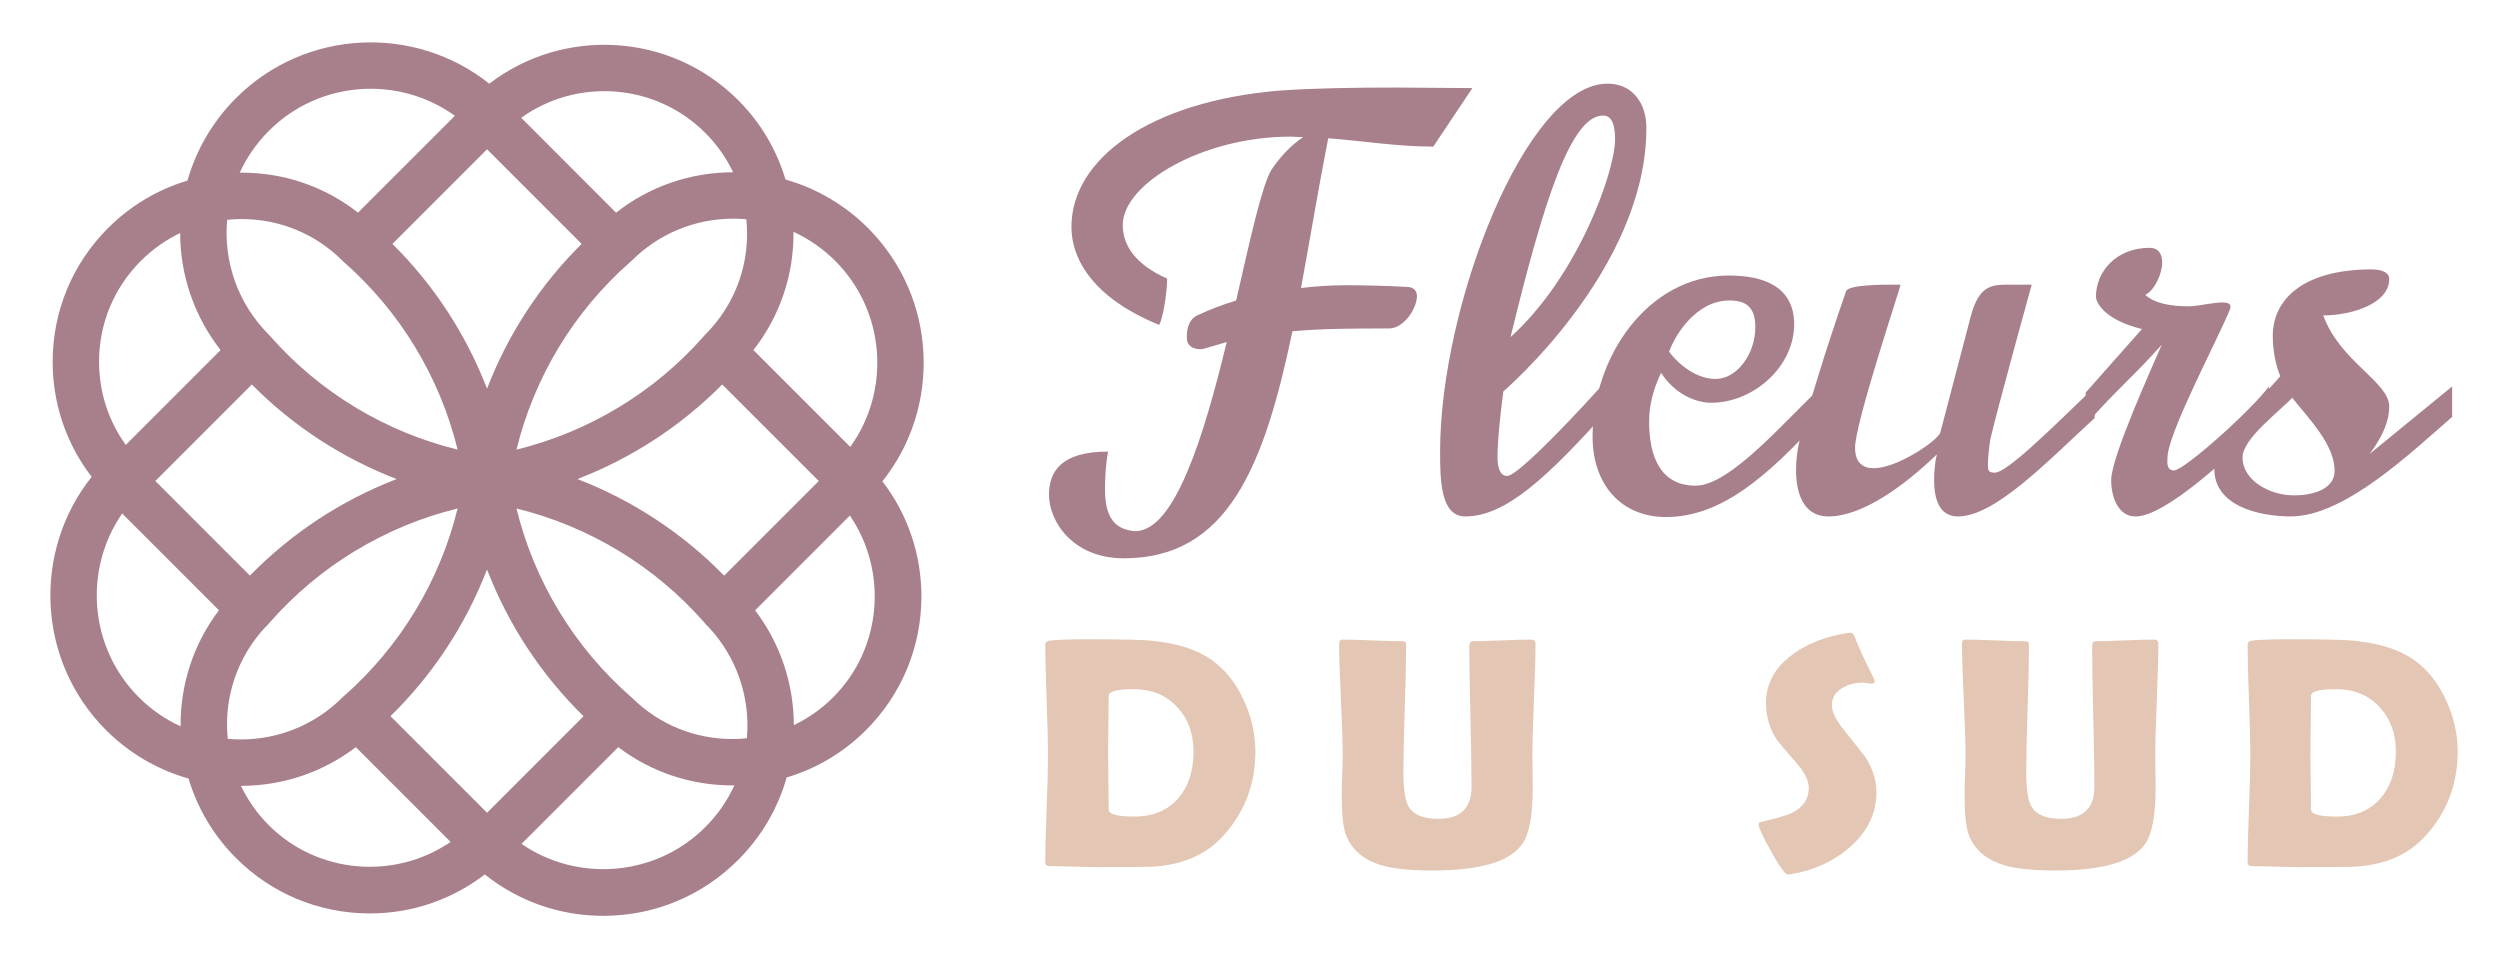 <?xml version="1.0" encoding="utf-8"?>
<!-- Generator: Adobe Illustrator 16.0.0, SVG Export Plug-In . SVG Version: 6.00 Build 0)  -->
<!DOCTYPE svg PUBLIC "-//W3C//DTD SVG 1.1//EN" "http://www.w3.org/Graphics/SVG/1.1/DTD/svg11.dtd">
<svg version="1.1" id="Calque_1" xmlns="http://www.w3.org/2000/svg" xmlns:xlink="http://www.w3.org/1999/xlink" x="0px" y="0px"
	 width="231.334px" height="88.667px" viewBox="0 0 231.334 88.667" enable-background="new 0 0 231.334 88.667"
	 xml:space="preserve">
<path fill="#A8808B" d="M80.322,21.104c-2.135-2.136-4.754-3.672-7.636-4.493c-0.829-2.778-2.331-5.3-4.393-7.355
	c-6.276-6.27-16.165-6.772-23.017-1.512c-6.915-5.507-17.042-5.064-23.438,1.332c-2.135,2.135-3.672,4.755-4.493,7.637
	c-2.765,0.826-5.284,2.328-7.347,4.392c-3.305,3.305-5.126,7.699-5.126,12.374c0,3.9,1.269,7.604,3.609,10.642
	C2.978,51.034,3.42,61.163,9.81,67.559c2.131,2.132,4.75,3.665,7.637,4.485c0.828,2.771,2.329,5.294,4.392,7.354
	c3.268,3.268,7.613,5.088,12.234,5.125c0.048,0.002,0.095,0.002,0.142,0.002c3.893,0,7.601-1.27,10.645-3.61
	c3.109,2.482,6.94,3.832,10.967,3.832c0.045,0,0.091-0.002,0.137-0.002c4.657-0.035,9.036-1.869,12.329-5.162
	c2.143-2.137,3.68-4.756,4.498-7.639c2.761-0.82,5.279-2.32,7.345-4.385c3.268-3.268,5.087-7.612,5.125-12.233
	c0.03-3.943-1.241-7.706-3.609-10.787C87.155,37.63,86.714,27.502,80.322,21.104z M78.678,41.353l-8.961-8.96
	c2.459-3.138,3.754-6.987,3.705-10.943c1.429,0.657,2.734,1.563,3.863,2.689C81.963,28.823,82.427,36.149,78.678,41.353z
	 M69.111,68.313c-0.449,0.048-0.901,0.07-1.352,0.07c-3.444,0-6.699-1.318-9.167-3.709c-0.03-0.031-0.062-0.061-0.094-0.089
	c-0.028-0.026-0.057-0.054-0.086-0.08L58.4,64.495c0.01,0.009,0.019,0.018,0.029,0.026l-0.001,0.002
	c-5.281-4.607-8.988-10.728-10.636-17.47c6.689,1.641,12.758,5.298,17.336,10.5c0.04,0.05,0.078,0.096,0.114,0.137
	c0.036,0.04,0.068,0.077,0.097,0.11c0.001,0,0.002,0,0.002,0.002c0.028,0.032,0.057,0.062,0.087,0.091
	c0.01,0.011,0.02,0.02,0.029,0.029c0.023,0.021,0.045,0.043,0.068,0.062c0.007,0.008,0.013,0.012,0.019,0.018
	C68.164,60.779,69.447,64.538,69.111,68.313z M45.07,75.207l-8.937-8.937c3.932-3.845,6.972-8.486,8.933-13.576
	c1.958,5.09,4.999,9.731,8.933,13.583L45.07,75.207z M31.805,64.427c-0.015,0.014-0.03,0.026-0.045,0.04l-0.139,0.122
	c-0.042,0.036-0.082,0.076-0.12,0.114c-0.002,0.003-0.005,0.006-0.009,0.009c-0.024,0.026-0.048,0.05-0.071,0.076
	c-0.005,0.008-0.011,0.012-0.015,0.018c-2.478,2.336-5.712,3.617-9.128,3.617c-0.401,0-0.803-0.018-1.203-0.053
	c-0.388-3.794,0.876-7.577,3.515-10.379c0.005-0.006,0.01-0.01,0.016-0.015c0.028-0.023,0.054-0.048,0.081-0.074
	c0.009-0.009,0.018-0.018,0.026-0.026c0.032-0.033,0.064-0.066,0.094-0.101l0.052-0.059l0.021-0.025l0,0l0.049-0.056
	c0.014-0.014,0.027-0.029,0.042-0.044c4.581-5.224,10.667-8.896,17.374-10.542C40.701,53.754,37.028,59.839,31.805,64.427z
	 M21.019,20.34c0.449-0.046,0.9-0.069,1.352-0.069c3.524,0,6.838,1.374,9.333,3.868c0.003,0.003,0.005,0.005,0.009,0.008
	c0.03,0.031,0.062,0.06,0.093,0.088c5.222,4.582,8.896,10.666,10.54,17.37c-6.699-1.638-12.777-5.302-17.36-10.517
	c-0.005-0.006-0.01-0.013-0.015-0.019c-0.001-0.001-0.002-0.001-0.004-0.003c-0.027-0.03-0.055-0.061-0.084-0.089
	c-0.002-0.003-0.006-0.006-0.008-0.009C22.054,28.147,20.664,24.259,21.019,20.34z M45.069,13.812l8.751,8.756
	c-3.846,3.808-6.824,8.383-8.753,13.396c-1.931-5.012-4.91-9.588-8.754-13.395L45.069,13.812z M58.282,24.276L58.282,24.276
	c0.054-0.042,0.105-0.087,0.154-0.136c2.52-2.519,5.868-3.906,9.43-3.906c0.398,0,0.796,0.017,1.193,0.053
	c0.409,3.934-0.96,7.838-3.8,10.673c-0.059,0.06-0.115,0.123-0.166,0.187c-4.569,5.177-10.625,8.82-17.301,10.458
	C49.427,34.921,53.082,28.854,58.282,24.276z M23.303,35.578c3.808,3.846,8.384,6.823,13.397,8.751
	c-5.092,1.961-9.731,5.003-13.573,8.934l-8.755-8.756L23.303,35.578z M67.008,53.266c-3.843-3.933-8.486-6.975-13.579-8.938
	c5.016-1.93,9.595-4.907,13.4-8.75l8.935,8.933L67.008,53.266z M65.26,12.294c1.069,1.066,1.936,2.298,2.579,3.645
	c-3.977,0.006-7.752,1.321-10.833,3.74l-8.775-8.78C53.383,7.202,60.625,7.666,65.26,12.294z M42.091,10.716l-8.961,8.96
	c-3.063-2.399-6.812-3.7-10.759-3.7c-0.062,0-0.125,0.001-0.188,0.002c0.657-1.429,1.563-2.738,2.692-3.867
	C29.557,7.43,36.883,6.965,42.091,10.716z M13.035,24.14c1.067-1.068,2.298-1.935,3.636-2.576c0.003,3.915,1.31,7.726,3.741,10.83
	l-8.774,8.775c-1.604-2.227-2.472-4.891-2.472-7.691C9.166,29.95,10.541,26.634,13.035,24.14z M11.306,47.515l8.954,8.954
	c-2.35,3.101-3.589,6.876-3.547,10.739c-1.431-0.654-2.74-1.559-3.865-2.685C8.233,59.903,7.719,52.708,11.306,47.515z
	 M24.875,76.362c-1.068-1.067-1.936-2.3-2.577-3.643c3.883-0.004,7.586-1.265,10.63-3.581l8.765,8.766
	C36.557,81.429,29.414,80.9,24.875,76.362z M48.26,78.089l8.952-8.951c3.021,2.294,6.696,3.538,10.548,3.538
	c0.065,0,0.13-0.001,0.195-0.001c-0.656,1.428-1.563,2.737-2.697,3.867C60.667,81.133,53.445,81.662,48.26,78.089z M77.098,64.521
	c-1.071,1.072-2.301,1.937-3.641,2.578c-0.006-3.828-1.256-7.564-3.583-10.623l8.767-8.768
	C82.162,52.845,81.635,59.985,77.098,64.521z"/>
<g>
	<g>
		<path fill="#A8808B" d="M130.166,26.546c0.667,0,0.949,0.385,0.949,0.847c0,1.155-1.206,3.002-2.592,3.002
			c-3.155,0-6.029,0-8.928,0.256c-2.617,12.495-5.978,21.012-15.599,21.012c-4.721,0-6.927-3.411-6.927-5.874
			c0-2.104,1.052-4.002,5.465-4.002c-0.231,1.256-0.282,2.463-0.282,3.463c0,2.207,0.59,3.746,2.796,3.9
			c3.669,0,6.363-8.826,8.467-17.498l-2.207,0.642c-0.18,0.051-1.488,0.103-1.488-1.052c0-1.642,0.744-2.001,1.309-2.207
			c0.693-0.333,1.847-0.795,3.258-1.231c1.283-5.567,2.334-10.493,3.258-12.084c0.847-1.257,1.898-2.36,2.95-3.027
			c-0.359,0-0.795-0.051-1.154-0.051c-8.184,0-15.547,4.361-15.547,8.184c0,1.898,1.206,3.669,4.105,4.952
			c0,1.462-0.436,3.874-0.744,4.285c-5.67-2.309-8.107-5.722-8.107-9.083c0-6.26,7.209-11.596,19.242-12.597
			c3.31-0.231,6.979-0.282,10.775-0.282c2.515,0,4.771,0.051,7.081,0.051l-3.617,5.413c-3.361,0-6.363-0.513-9.724-0.77
			c-0.949,4.875-1.72,9.544-2.515,13.854c1.309-0.154,2.668-0.256,4.156-0.256C126.368,26.392,128.164,26.443,130.166,26.546z"/>
		<path fill="#A8808B" d="M135.569,47.789c-2.31,0-2.31-3.54-2.31-6.054c0-13.393,7.929-33.994,15.496-33.994
			c2.258,0,3.592,1.745,3.592,4.105c0,13.084-13.238,24.373-13.238,24.373s-0.539,4.002-0.539,6.003c0,0.411,0,1.822,0.899,1.822
			c1.042,0,7.051-6.408,9.646-9.365v2.874C143.001,44.435,139.226,47.789,135.569,47.789z M149.448,12.897
			c0-0.847-0.103-2.206-1.103-2.206c-2.965,0-5.456,7.722-8.568,20.499C145.981,25.597,149.448,15.899,149.448,12.897z"/>
		<path fill="#A8808B" d="M154.153,47.844c-4.135,0-6.786-3.013-6.786-7.418c0-7.415,5.132-14.932,12.597-14.932
			c3.36,0,6.055,1.103,6.055,4.515c0,3.951-3.797,7.261-7.67,7.261c-1.438,0-3.363-0.795-4.645-2.771
			c-0.771,1.616-1.103,3.079-1.103,4.515c0,3.079,0.947,5.927,4.31,5.927c3.206,0,8.313-6.081,11.621-9.134v2.822
			C163.462,44.208,159.197,47.844,154.153,47.844z M154.448,32.549c1.205,1.565,2.795,2.515,4.311,2.515c2,0,3.668-2.36,3.668-4.772
			c0-1.95-0.924-2.488-2.413-2.488C156.962,27.803,154.985,31.01,154.448,32.549z"/>
		<path fill="#A8808B" d="M166.552,40.631c0.847-3.207,2.412-8.338,4.26-13.649c0.103-0.641,3.41-0.641,4.155-0.641h0.897
			c0,0.256-4.208,12.776-4.208,15.085c0,1.411,0.745,1.899,1.721,1.899c2.155,0,5.747-2.438,6.157-3.259l2.795-10.672
			c0.821-3.207,2.105-3.053,3.926-3.053H188c0,0-3.258,11.776-3.848,14.393c-0.053,0.487-0.205,1.437-0.205,2.309
			c0,0.488,0.05,0.693,0.64,0.693c1.104,0,4.926-3.772,9.236-7.928v2.874c-4.258,3.9-9.184,9.107-12.646,9.107
			c-1.745,0-2.208-1.642-2.208-3.36c0-0.897,0.103-1.796,0.258-2.386c-3.002,2.899-6.902,5.746-10.033,5.746
			c-2.334,0-3-2.155-3-4.309C166.193,42.478,166.347,41.426,166.552,40.631z"/>
		<path fill="#A8808B" d="M206.337,28.65c-1.206,2.95-5.773,11.468-5.773,13.726c0,0.308-0.153,1.155,0.615,1.155
			c0.9,0,7.107-5.517,8.775-7.774v2.874c-4.207,4.208-9.723,9.159-12.341,9.159c-1.615,0-2.258-1.795-2.258-3.36
			c0-2.164,3.823-10.511,4.671-12.52c-3.104,3.443-3.773,3.722-7.031,7.389v-2.976l5.208-5.875
			c-3.489-0.847-4.258-2.463-4.258-3.002c0-2.258,1.821-4.515,4.977-4.515c0.797,0,1.154,0.564,1.154,1.359
			c0,1.001-0.666,2.54-1.565,3.002c0.899,0.795,2.36,1.052,4.055,1.052c0.769,0,2.206-0.359,3.079-0.359
			c0.437,0,0.744,0.103,0.744,0.359C206.389,28.444,206.389,28.547,206.337,28.65z"/>
		<path fill="#A8808B" d="M221.084,37.629c0,1.283-0.54,2.643-1.795,4.362l7.618-6.235v2.822c-3.874,3.361-9.979,9.21-14.931,9.21
			c-2.823,0-7.081-0.897-7.081-4.412c0-2.849,4.413-6.466,6.104-8.57c-0.486-1.206-0.691-2.514-0.691-3.746
			c0-3.293,2.744-6.132,9.159-6.132c0.514,0,1.616,0.103,1.616,0.898c0,2.309-3.562,3.361-6.105,3.361
			C216.553,33.505,221.084,35.323,221.084,37.629z M212.105,36.808c-1.105,1.206-4.594,3.771-4.594,5.516
			c0,2.155,2.541,3.514,4.746,3.514c2.105,0,3.771-0.743,3.771-2.256C216.029,41.119,213.669,38.784,212.105,36.808z"/>
	</g>
	<g>
		<path fill="#E3C7B4" d="M116.164,69.555c0,2.93-0.943,5.47-2.825,7.621c-1.664,1.923-4,2.935-7.008,3.033
			c-0.578,0.019-2.167,0.029-4.768,0.029c-0.488,0-1.222-0.014-2.204-0.044c-0.98-0.03-1.716-0.045-2.204-0.045
			c-0.289,0-0.434-0.115-0.434-0.344c0-1.097,0.042-2.742,0.127-4.939c0.084-2.196,0.126-3.842,0.126-4.938
			c0-1.146-0.042-2.863-0.126-5.149c-0.085-2.286-0.127-3.996-0.127-5.133c0-0.207,0.145-0.333,0.434-0.372
			c0.708-0.081,1.868-0.12,3.481-0.12c3.069,0,5.056,0.045,5.963,0.134c2.361,0.239,4.208,0.837,5.543,1.793
			c1.255,0.896,2.247,2.152,2.974,3.766C115.815,66.372,116.164,67.941,116.164,69.555z M110.439,69.555
			c0-1.685-0.502-3.059-1.508-4.125c-1.016-1.105-2.361-1.657-4.034-1.657c-1.535,0-2.302,0.204-2.302,0.611
			c0,0.588-0.01,1.473-0.03,2.652c-0.021,1.181-0.03,2.064-0.03,2.652c0,0.578,0.01,1.447,0.03,2.609
			c0.02,1.16,0.03,2.033,0.03,2.622c0,0.427,0.797,0.641,2.391,0.641c1.723,0,3.078-0.572,4.064-1.717
			C109.977,72.757,110.439,71.329,110.439,69.555z"/>
		<path fill="#E3C7B4" d="M141.832,72.812c0,2.541-0.306,4.274-0.912,5.2c-1.118,1.694-3.902,2.54-8.354,2.54
			c-2.013,0-3.561-0.153-4.647-0.463c-1.732-0.496-2.858-1.449-3.376-2.854c-0.259-0.688-0.39-1.913-0.39-3.676
			c0-0.408,0.017-1.017,0.046-1.824c0.03-0.806,0.044-1.408,0.044-1.807c0-1.155-0.055-2.891-0.164-5.2
			c-0.111-2.313-0.165-4.041-0.165-5.187c0-0.238,0.106-0.358,0.315-0.358c0.607,0,1.525,0.025,2.758,0.075
			c1.229,0.051,2.146,0.074,2.754,0.074c0.251,0,0.376,0.109,0.376,0.329c0,1.314-0.044,3.286-0.128,5.909
			c-0.084,2.626-0.128,4.596-0.128,5.91c0,1.564,0.166,2.621,0.493,3.169c0.438,0.748,1.356,1.12,2.749,1.12
			c2.043,0,3.064-0.991,3.064-2.973c0-1.444-0.034-3.612-0.105-6.502c-0.067-2.888-0.104-5.056-0.104-6.499
			c0-0.31,0.125-0.464,0.373-0.464c0.589,0,1.474-0.023,2.659-0.074c1.188-0.05,2.073-0.075,2.662-0.075
			c0.288,0,0.434,0.12,0.434,0.358c0,1.146-0.05,2.874-0.143,5.187c-0.095,2.31-0.142,4.045-0.142,5.2
			c0,0.318,0.003,0.799,0.015,1.441C141.827,72.013,141.832,72.494,141.832,72.812z"/>
		<path fill="#E3C7B4" d="M173.633,73.276c0,2.022-0.85,3.756-2.556,5.199c-1.493,1.277-3.311,2.087-5.451,2.436
			c-0.082,0.011-0.146,0.016-0.197,0.016c-0.229,0-0.735-0.699-1.522-2.1c-0.787-1.398-1.181-2.254-1.181-2.563
			c0-0.109,0.074-0.18,0.225-0.21c1.444-0.328,2.4-0.607,2.869-0.836c1.034-0.518,1.552-1.285,1.552-2.302
			c0-0.646-0.337-1.37-1.015-2.167c-1.175-1.354-1.813-2.105-1.913-2.255c-0.687-1.037-1.03-2.183-1.03-3.438
			c0-1.823,0.842-3.338,2.526-4.543c1.372-0.996,3.062-1.644,5.064-1.942c0.108-0.01,0.193-0.016,0.253-0.016
			c0.149,0,0.27,0.12,0.36,0.359c0.259,0.729,0.86,2.043,1.809,3.945c0.03,0.059,0.044,0.109,0.044,0.148
			c0,0.171-0.091,0.255-0.271,0.255c-0.079,0-0.212-0.015-0.403-0.045c-0.188-0.029-0.332-0.045-0.433-0.045
			c-0.717,0-1.344,0.165-1.883,0.493c-0.648,0.379-0.971,0.906-0.971,1.584c0,0.607,0.357,1.354,1.074,2.242
			c1.267,1.593,1.93,2.43,1.989,2.51C173.281,71.099,173.633,72.19,173.633,73.276z"/>
		<path fill="#E3C7B4" d="M199.468,72.812c0,2.541-0.306,4.274-0.913,5.2c-1.118,1.694-3.902,2.54-8.354,2.54
			c-2.014,0-3.562-0.153-4.648-0.463c-1.733-0.496-2.857-1.449-3.376-2.854c-0.259-0.688-0.389-1.913-0.389-3.676
			c0-0.408,0.016-1.017,0.046-1.824c0.03-0.806,0.043-1.408,0.043-1.807c0-1.155-0.055-2.891-0.163-5.2
			c-0.111-2.313-0.166-4.041-0.166-5.187c0-0.238,0.105-0.358,0.316-0.358c0.606,0,1.525,0.025,2.757,0.075
			c1.229,0.051,2.147,0.074,2.754,0.074c0.251,0,0.376,0.109,0.376,0.329c0,1.314-0.043,3.286-0.128,5.909
			c-0.084,2.626-0.128,4.596-0.128,5.91c0,1.564,0.166,2.621,0.494,3.169c0.438,0.748,1.355,1.12,2.749,1.12
			c2.042,0,3.064-0.991,3.064-2.973c0-1.444-0.035-3.612-0.106-6.502c-0.067-2.888-0.104-5.056-0.104-6.499
			c0-0.31,0.125-0.464,0.373-0.464c0.589,0,1.474-0.023,2.66-0.074c1.188-0.05,2.073-0.075,2.661-0.075
			c0.288,0,0.434,0.12,0.434,0.358c0,1.146-0.049,2.874-0.142,5.187c-0.096,2.31-0.143,4.045-0.143,5.2
			c0,0.318,0.004,0.799,0.015,1.441S199.468,72.494,199.468,72.812z"/>
		<path fill="#E3C7B4" d="M227.418,69.555c0,2.93-0.94,5.47-2.822,7.621c-1.665,1.923-4,2.935-7.011,3.033
			c-0.578,0.019-2.166,0.029-4.765,0.029c-0.488,0-1.224-0.014-2.204-0.044c-0.981-0.03-1.718-0.045-2.204-0.045
			c-0.289,0-0.434-0.115-0.434-0.344c0-1.097,0.04-2.742,0.126-4.939c0.084-2.196,0.127-3.842,0.127-4.938
			c0-1.146-0.043-2.863-0.127-5.149c-0.086-2.286-0.126-3.996-0.126-5.133c0-0.207,0.145-0.333,0.434-0.372
			c0.705-0.081,1.865-0.12,3.481-0.12c3.067,0,5.054,0.045,5.961,0.134c2.362,0.239,4.21,0.837,5.545,1.793
			c1.255,0.896,2.244,2.152,2.973,3.766C227.069,66.372,227.418,67.941,227.418,69.555z M221.696,69.555
			c0-1.685-0.503-3.059-1.509-4.125c-1.017-1.105-2.362-1.657-4.035-1.657c-1.534,0-2.303,0.204-2.303,0.611
			c0,0.588-0.009,1.473-0.03,2.652c-0.019,1.181-0.029,2.064-0.029,2.652c0,0.578,0.011,1.447,0.029,2.609
			c0.021,1.16,0.03,2.033,0.03,2.622c0,0.427,0.798,0.641,2.393,0.641c1.722,0,3.078-0.572,4.064-1.717
			C221.233,72.757,221.696,71.329,221.696,69.555z"/>
	</g>
</g>
</svg>
